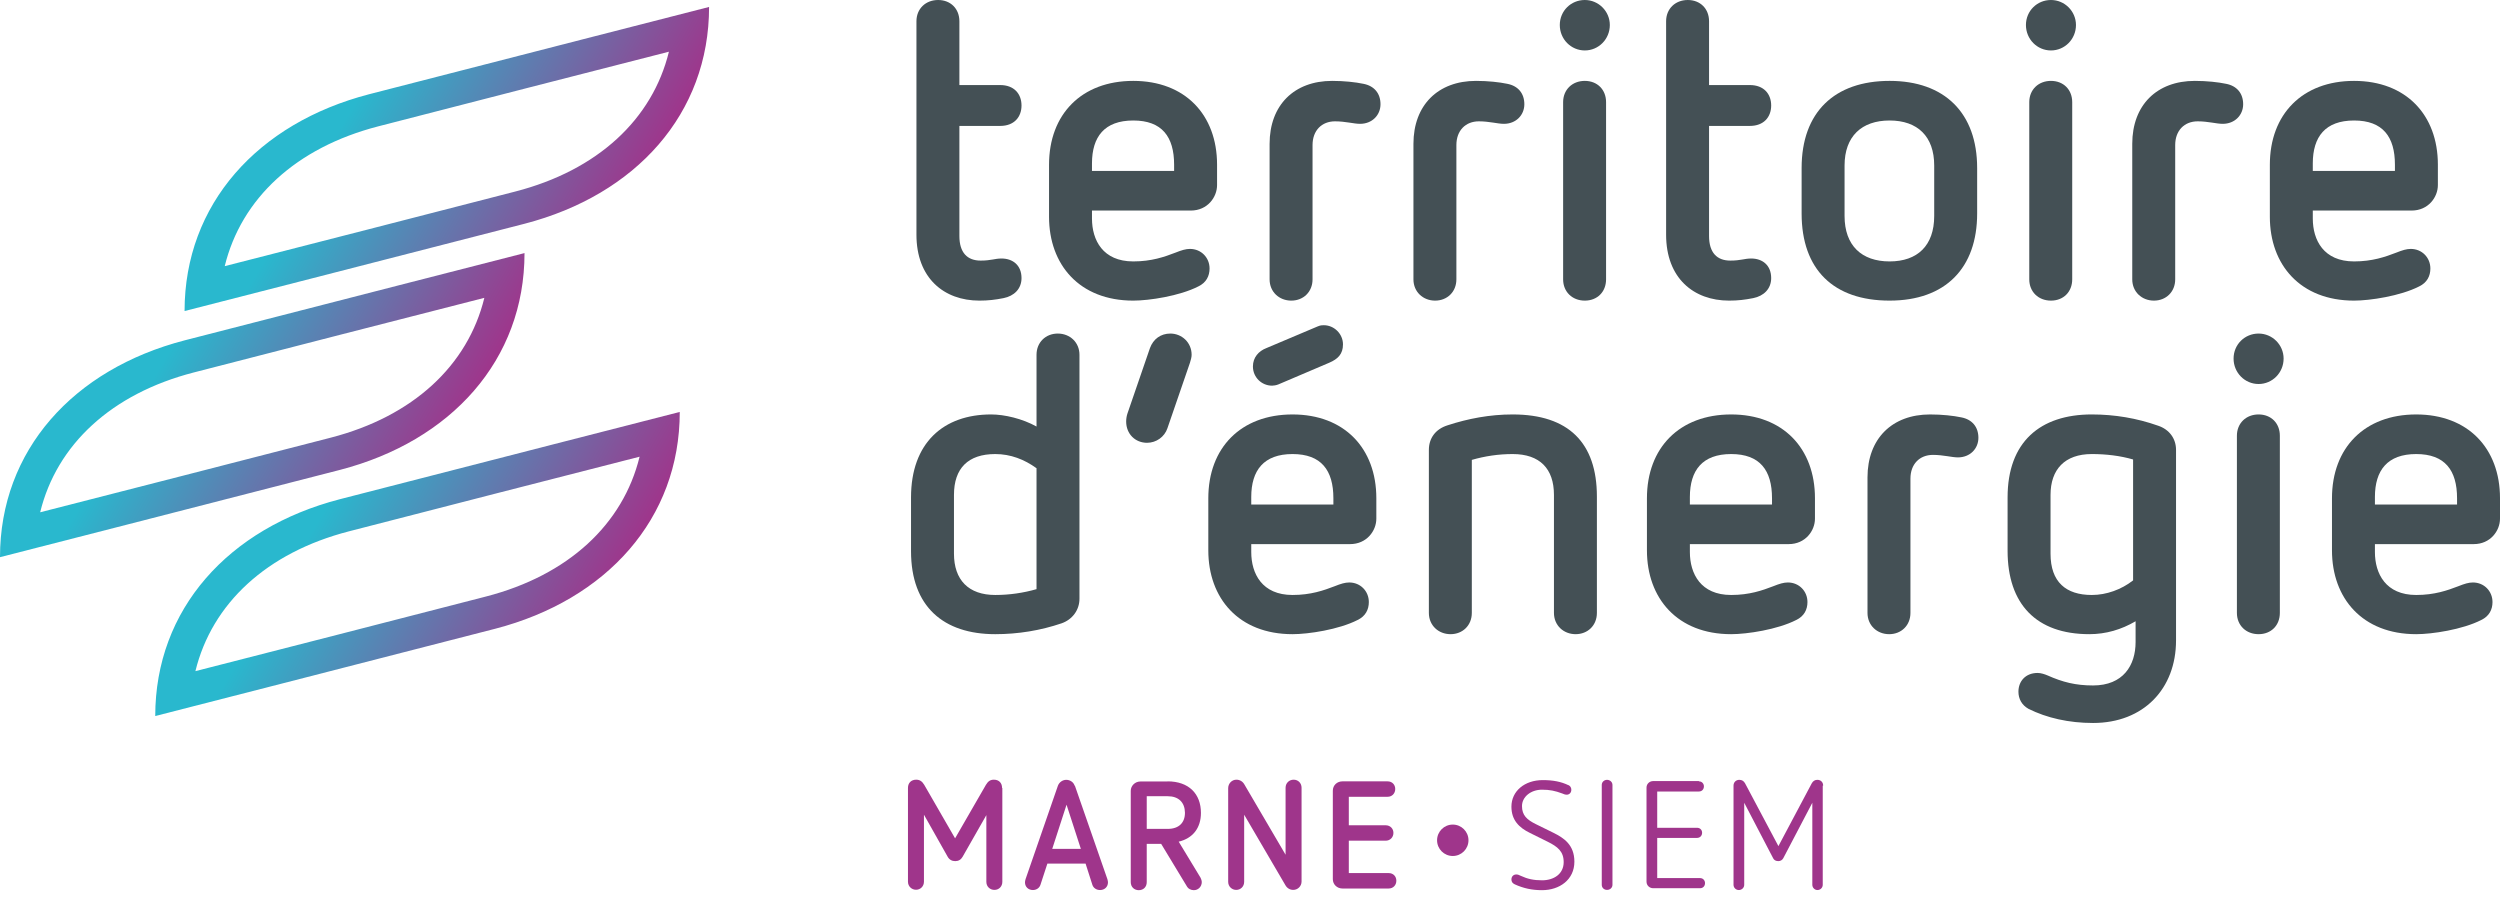 <svg xmlns="http://www.w3.org/2000/svg" xmlns:xlink="http://www.w3.org/1999/xlink" viewBox="0 0 179.88 66.39"><defs><style>.cls-1{fill:#445055;}.cls-2{fill:url(#linear-gradient-3);}.cls-3{fill:url(#linear-gradient-2);}.cls-4{fill:url(#linear-gradient);}.cls-5{fill:#9f358b;}</style><linearGradient id="linear-gradient" x1="7.66" y1="22.68" x2="30.08" y2="35.62" gradientUnits="userSpaceOnUse"><stop offset=".2" stop-color="#29b8ce"></stop><stop offset="1" stop-color="#9f358b"></stop></linearGradient><linearGradient id="linear-gradient-2" x1="20.94" y1="4.97" x2="43.36" y2="17.91" xlink:href="#linear-gradient"></linearGradient><linearGradient id="linear-gradient-3" x1="18.83" y1="34.11" x2="41.26" y2="47.05" xlink:href="#linear-gradient"></linearGradient></defs><g id="logo"><path class="cls-4" d="M34.85,21.43c-1.19,4.87-5.13,8.53-11.05,10.06-5.69,1.47-15.62,4.02-20.91,5.37,1.19-4.87,5.13-8.53,11.05-10.06,5.69-1.47,15.62-4.02,20.91-5.37M37.74,18.21h0,0ZM37.74,18.21s-16.44,4.21-24.46,6.28C5.27,26.57,0,32.41,0,40.09c0,0,16.44-4.21,24.46-6.28,8.01-2.08,13.28-7.91,13.28-15.6h0Z"></path><path class="cls-3" d="M48.13,3.72c-1.19,4.87-5.13,8.53-11.05,10.06-5.69,1.47-15.62,4.02-20.91,5.37,1.19-4.87,5.13-8.53,11.05-10.06,5.69-1.47,15.62-4.02,20.91-5.37M51.02.5h0,0ZM51.02.5s-16.44,4.21-24.46,6.28c-8.01,2.08-13.28,7.91-13.28,15.6,0,0,16.44-4.21,24.46-6.28,8.01-2.08,13.28-7.91,13.28-15.6h0Z"></path><path class="cls-2" d="M46.02,32.86c-1.19,4.87-5.13,8.53-11.05,10.06-5.69,1.47-15.62,4.02-20.91,5.37,1.19-4.87,5.13-8.53,11.05-10.06,5.69-1.47,15.62-4.02,20.91-5.37M48.91,29.64h0,0ZM48.91,29.64s-16.44,4.21-24.46,6.28c-8.01,2.08-13.28,7.91-13.28,15.6,0,0,16.44-4.21,24.46-6.28,8.01-2.08,13.28-7.91,13.28-15.6h0Z"></path><path class="cls-1" d="M69.03,1.53v4.59h2.94c.99,0,1.53.63,1.53,1.47s-.54,1.47-1.53,1.47h-2.94v7.92c0,1.2.57,1.77,1.53,1.77.75,0,1.02-.15,1.5-.15.81,0,1.44.48,1.44,1.41,0,.78-.54,1.29-1.29,1.44-.6.12-1.11.18-1.74.18-2.55,0-4.53-1.62-4.53-4.74V1.53c0-.9.66-1.53,1.56-1.53s1.53.63,1.53,1.53Z"></path><path class="cls-1" d="M87.57,11.85v1.47c0,.87-.69,1.83-1.89,1.83h-7.11v.57c0,1.56.78,3.09,2.97,3.09,1.32,0,2.25-.33,3.03-.63.45-.18.75-.27,1.05-.27.81,0,1.41.63,1.41,1.41,0,.54-.24,1.02-.81,1.29-1.35.69-3.54,1.02-4.68,1.02-3.87,0-6.06-2.58-6.06-6.03v-3.75c0-3.63,2.34-6.03,6.06-6.03s6.03,2.43,6.03,6.03ZM78.57,11.76v.54h5.91v-.45c0-2.01-.87-3.18-2.94-3.18s-2.97,1.17-2.97,3.09Z"></path><path class="cls-1" d="M98.1,6.03c.78.15,1.23.69,1.23,1.47s-.6,1.41-1.47,1.41c-.45,0-1.05-.18-1.8-.18-.96,0-1.62.66-1.62,1.71v9.66c0,.9-.66,1.53-1.53,1.53s-1.56-.63-1.56-1.53v-9.75c0-2.79,1.77-4.53,4.5-4.53.87,0,1.68.09,2.25.21Z"></path><path class="cls-1" d="M108.45,6.03c.78.15,1.23.69,1.23,1.47s-.6,1.41-1.47,1.41c-.45,0-1.05-.18-1.8-.18-.96,0-1.62.66-1.62,1.71v9.66c0,.9-.66,1.53-1.53,1.53s-1.56-.63-1.56-1.53v-9.75c0-2.79,1.77-4.53,4.5-4.53.87,0,1.68.09,2.25.21Z"></path><path class="cls-1" d="M115.83,1.8c0,1.02-.81,1.83-1.8,1.83s-1.8-.81-1.8-1.83.81-1.8,1.8-1.8,1.8.81,1.8,1.8ZM115.56,7.35v12.75c0,.9-.63,1.53-1.53,1.53s-1.56-.63-1.56-1.53V7.35c0-.9.66-1.53,1.56-1.53s1.53.63,1.53,1.53Z"></path><path class="cls-1" d="M122.97,1.53v4.59h2.94c.99,0,1.53.63,1.53,1.47s-.54,1.47-1.53,1.47h-2.94v7.92c0,1.2.57,1.77,1.53,1.77.75,0,1.02-.15,1.5-.15.81,0,1.44.48,1.44,1.41,0,.78-.54,1.29-1.29,1.44-.6.12-1.11.18-1.74.18-2.55,0-4.53-1.62-4.53-4.74V1.53c0-.9.66-1.53,1.56-1.53s1.53.63,1.53,1.53Z"></path><path class="cls-1" d="M142.26,12.09v3.27c0,3.93-2.28,6.27-6.3,6.27s-6.33-2.22-6.33-6.27v-3.27c0-4.02,2.37-6.27,6.33-6.27s6.3,2.31,6.3,6.27ZM132.72,11.91v3.63c0,2.13,1.23,3.27,3.24,3.27s3.21-1.14,3.21-3.27v-3.63c0-2.1-1.2-3.24-3.21-3.24s-3.24,1.14-3.24,3.24Z"></path><path class="cls-1" d="M149.37,1.8c0,1.02-.81,1.83-1.8,1.83s-1.8-.81-1.8-1.83.81-1.8,1.8-1.8,1.8.81,1.8,1.8ZM149.1,7.35v12.75c0,.9-.63,1.53-1.53,1.53s-1.56-.63-1.56-1.53V7.35c0-.9.66-1.53,1.56-1.53s1.53.63,1.53,1.53Z"></path><path class="cls-1" d="M160.17,6.03c.78.15,1.23.69,1.23,1.47s-.6,1.41-1.47,1.41c-.45,0-1.05-.18-1.8-.18-.96,0-1.62.66-1.62,1.71v9.66c0,.9-.66,1.53-1.53,1.53s-1.56-.63-1.56-1.53v-9.75c0-2.79,1.77-4.53,4.5-4.53.87,0,1.68.09,2.25.21Z"></path><path class="cls-1" d="M175.41,11.85v1.47c0,.87-.69,1.83-1.89,1.83h-7.11v.57c0,1.56.78,3.09,2.97,3.09,1.32,0,2.25-.33,3.03-.63.45-.18.75-.27,1.05-.27.81,0,1.41.63,1.41,1.41,0,.54-.24,1.02-.81,1.29-1.35.69-3.54,1.02-4.68,1.02-3.87,0-6.06-2.58-6.06-6.03v-3.75c0-3.63,2.34-6.03,6.06-6.03s6.03,2.43,6.03,6.03ZM166.41,11.76v.54h5.91v-.45c0-2.01-.87-3.18-2.94-3.18s-2.97,1.17-2.97,3.09Z"></path><path class="cls-1" d="M77.67,25.53v17.55c0,.81-.51,1.5-1.29,1.77-1.5.51-3.12.78-4.77.78-3.72,0-6.06-1.98-6.06-5.97v-3.87c0-3.93,2.34-5.97,5.76-5.97.96,0,2.25.3,3.27.87v-5.16c0-.9.66-1.53,1.53-1.53s1.56.63,1.56,1.53ZM68.64,35.61v4.23c0,1.89,1.05,2.97,2.97,2.97,1.02,0,2.04-.15,2.97-.42v-8.7c-.87-.63-1.86-1.02-2.97-1.02-1.95,0-2.97,1.02-2.97,2.94Z"></path><path class="cls-1" d="M85.74,25.53c0,.18-.06.36-.12.57l-1.62,4.71c-.21.63-.81,1.05-1.47,1.05-.84,0-1.5-.63-1.5-1.53,0-.18.03-.39.09-.57l1.62-4.71c.24-.66.78-1.05,1.47-1.05.81,0,1.53.63,1.53,1.53Z"></path><path class="cls-1" d="M99.03,35.85v1.47c0,.87-.69,1.83-1.89,1.83h-7.11v.57c0,1.56.78,3.09,2.97,3.09,1.32,0,2.25-.33,3.03-.63.45-.18.75-.27,1.05-.27.81,0,1.41.63,1.41,1.41,0,.54-.24,1.02-.81,1.29-1.35.69-3.54,1.02-4.68,1.02-3.87,0-6.06-2.58-6.06-6.03v-3.75c0-3.63,2.34-6.03,6.06-6.03s6.03,2.43,6.03,6.03ZM90.03,35.76v.54h5.91v-.45c0-2.01-.87-3.18-2.94-3.18s-2.97,1.17-2.97,3.09ZM96.63,24.78c0,.69-.36,1.05-.99,1.32l-3.66,1.56c-.15.06-.33.09-.45.09-.75,0-1.38-.6-1.38-1.38,0-.66.42-1.11.96-1.32l3.69-1.56c.21-.09.33-.09.45-.09.75,0,1.38.63,1.38,1.38Z"></path><path class="cls-1" d="M114.9,35.73v8.37c0,.9-.66,1.53-1.53,1.53s-1.56-.63-1.56-1.53v-8.49c0-1.89-1.02-2.94-2.97-2.94-1.02,0-2.01.15-2.94.42v11.01c0,.9-.66,1.53-1.53,1.53s-1.56-.63-1.56-1.53v-11.73c0-.84.48-1.5,1.35-1.77,1.47-.48,3.03-.78,4.68-.78,4.02,0,6.06,2.04,6.06,5.91Z"></path><path class="cls-1" d="M130.59,35.85v1.47c0,.87-.69,1.83-1.89,1.83h-7.11v.57c0,1.56.78,3.09,2.97,3.09,1.32,0,2.25-.33,3.03-.63.45-.18.75-.27,1.05-.27.81,0,1.41.63,1.41,1.41,0,.54-.24,1.02-.81,1.29-1.35.69-3.54,1.02-4.68,1.02-3.87,0-6.06-2.58-6.06-6.03v-3.75c0-3.63,2.34-6.03,6.06-6.03s6.03,2.43,6.03,6.03ZM121.59,35.76v.54h5.91v-.45c0-2.01-.87-3.18-2.94-3.18s-2.97,1.17-2.97,3.09Z"></path><path class="cls-1" d="M141.12,30.03c.78.15,1.23.69,1.23,1.47s-.6,1.41-1.47,1.41c-.45,0-1.05-.18-1.8-.18-.96,0-1.62.66-1.62,1.71v9.66c0,.9-.66,1.53-1.53,1.53s-1.56-.63-1.56-1.53v-9.75c0-2.79,1.77-4.53,4.5-4.53.87,0,1.68.09,2.25.21Z"></path><path class="cls-1" d="M155.28,30.63c.81.27,1.29.93,1.29,1.74v13.71c0,3.48-2.34,5.94-5.97,5.94-1.74,0-3.33-.36-4.65-1.02-.48-.27-.72-.72-.72-1.23,0-.75.51-1.35,1.38-1.35.24,0,.51.09.72.18,1.08.48,2.01.72,3.27.72,2.16,0,3.06-1.44,3.06-3.12v-1.5c-1.02.6-2.13.93-3.33.93-3.81,0-5.88-2.16-5.88-6v-3.84c0-3.99,2.34-5.97,6.06-5.97,1.65,0,3.24.27,4.77.81ZM147.54,35.61v4.23c0,2.04,1.11,2.97,2.97,2.97,1.05,0,2.13-.39,2.97-1.05v-8.7c-.93-.27-1.95-.39-2.97-.39-1.95,0-2.97,1.11-2.97,2.94Z"></path><path class="cls-1" d="M164.31,25.8c0,1.02-.81,1.83-1.8,1.83s-1.8-.81-1.8-1.83.81-1.8,1.8-1.8,1.8.81,1.8,1.8ZM164.04,31.35v12.75c0,.9-.63,1.53-1.53,1.53s-1.56-.63-1.56-1.53v-12.75c0-.9.66-1.53,1.56-1.53s1.53.63,1.53,1.53Z"></path><path class="cls-1" d="M179.88,35.85v1.47c0,.87-.69,1.83-1.89,1.83h-7.11v.57c0,1.56.78,3.09,2.97,3.09,1.32,0,2.25-.33,3.03-.63.45-.18.75-.27,1.05-.27.81,0,1.41.63,1.41,1.41,0,.54-.24,1.02-.81,1.29-1.35.69-3.54,1.02-4.68,1.02-3.87,0-6.06-2.58-6.06-6.03v-3.75c0-3.63,2.34-6.03,6.06-6.03s6.03,2.43,6.03,6.03ZM170.88,35.76v.54h5.91v-.45c0-2.01-.87-3.18-2.94-3.18s-2.97,1.17-2.97,3.09Z"></path></g><g id="textes"><path class="cls-5" d="M72.12,56.7v6.75c0,.34-.25.58-.57.58s-.58-.24-.58-.58v-4.8l-1.71,3c-.12.21-.3.31-.53.31s-.42-.1-.54-.31l-1.71-3.03v4.82c0,.34-.26.58-.57.58s-.58-.24-.58-.58v-6.75c0-.36.24-.59.59-.59.26,0,.43.12.58.37l2.22,3.85,2.22-3.85c.15-.25.31-.37.57-.37.36,0,.59.23.59.59Z"></path><path class="cls-5" d="M77.34,56.53l2.34,6.73c.03.1.04.18.04.23,0,.32-.24.55-.57.55-.24,0-.47-.13-.55-.37l-.49-1.53h-2.75l-.5,1.53c-.08.24-.31.37-.54.37-.33,0-.57-.23-.57-.55,0-.06.01-.13.04-.23l2.33-6.73c.1-.26.35-.42.6-.42s.52.15.6.42ZM75.7,61.08h2.07l-1.03-3.18-1.03,3.18Z"></path><path class="cls-5" d="M84.01,56.22c1.53,0,2.4.9,2.4,2.27,0,1.09-.59,1.83-1.6,2.07l1.57,2.59c.04.08.09.21.09.32,0,.32-.25.58-.57.58-.21,0-.41-.11-.48-.24l-1.87-3.09h-1.04v2.75c0,.35-.24.58-.57.58s-.58-.23-.58-.58v-6.57c0-.36.31-.67.69-.67h1.97ZM82.51,57.3v2.34h1.51c.8,0,1.24-.44,1.24-1.16-.01-.75-.46-1.19-1.24-1.19h-1.51Z"></path><path class="cls-5" d="M93.65,56.69v6.74c0,.33-.27.6-.6.6-.24,0-.45-.13-.57-.35l-2.96-5.06v4.83c0,.34-.26.58-.57.58s-.58-.24-.58-.58v-6.74c0-.33.26-.61.59-.61.25,0,.46.13.58.35l2.96,5.05v-4.82c0-.34.26-.58.58-.58s.57.24.57.58Z"></path><path class="cls-5" d="M99.84,56.22c.33,0,.55.24.55.55s-.22.56-.55.56h-2.79v2.05h2.65c.33,0,.56.24.56.55s-.23.56-.56.56h-2.65v2.33h2.87c.33,0,.55.24.55.55s-.22.56-.55.56h-3.33c-.38,0-.69-.29-.69-.67v-6.37c0-.39.31-.67.69-.67h3.26Z"></path><path class="cls-5" d="M112.84,56.48c.15.08.22.19.22.35,0,.2-.14.35-.33.35-.12,0-.21-.04-.33-.09-.51-.19-.89-.27-1.45-.27-.81,0-1.44.52-1.44,1.18s.35.98,1,1.3l1.28.63c.72.36,1.49.85,1.49,2.07,0,1.3-1.07,2.05-2.33,2.05-.73,0-1.35-.14-1.96-.42-.17-.08-.24-.19-.24-.35,0-.21.14-.36.35-.36.1,0,.17.02.33.1.47.22.92.32,1.52.32.86,0,1.56-.46,1.56-1.31,0-.77-.44-1.11-1.14-1.46l-1.29-.64c-.78-.38-1.33-.92-1.33-1.89,0-1.11.94-1.91,2.26-1.91.73,0,1.31.11,1.85.37Z"></path><path class="cls-5" d="M116.02,56.48v7.18c0,.22-.18.37-.39.37s-.38-.15-.38-.37v-7.18c0-.22.18-.37.38-.37s.39.15.39.37Z"></path><path class="cls-5" d="M122.24,56.22c.22,0,.36.17.36.36,0,.21-.14.37-.36.37h-3v2.61h2.86c.22,0,.37.15.37.36s-.15.37-.37.37h-2.86v2.89h3.08c.22,0,.36.17.36.36,0,.21-.14.37-.36.37h-3.37c-.26,0-.48-.2-.48-.47v-6.77c0-.27.22-.47.48-.47h3.29Z"></path><path class="cls-5" d="M131.15,56.53v7.13c0,.22-.18.38-.38.38s-.37-.17-.37-.38v-5.9l-2.09,3.99c-.07.13-.2.21-.36.21-.18,0-.31-.08-.37-.21l-2.08-3.99v5.9c0,.22-.18.38-.39.38s-.38-.17-.38-.38v-7.13c0-.25.18-.42.42-.42.19,0,.32.09.41.25l2.4,4.52,2.4-4.52c.09-.16.22-.25.4-.25.25,0,.42.17.42.42Z"></path><circle class="cls-5" cx="104.53" cy="60.46" r="1.13"></circle></g></svg>